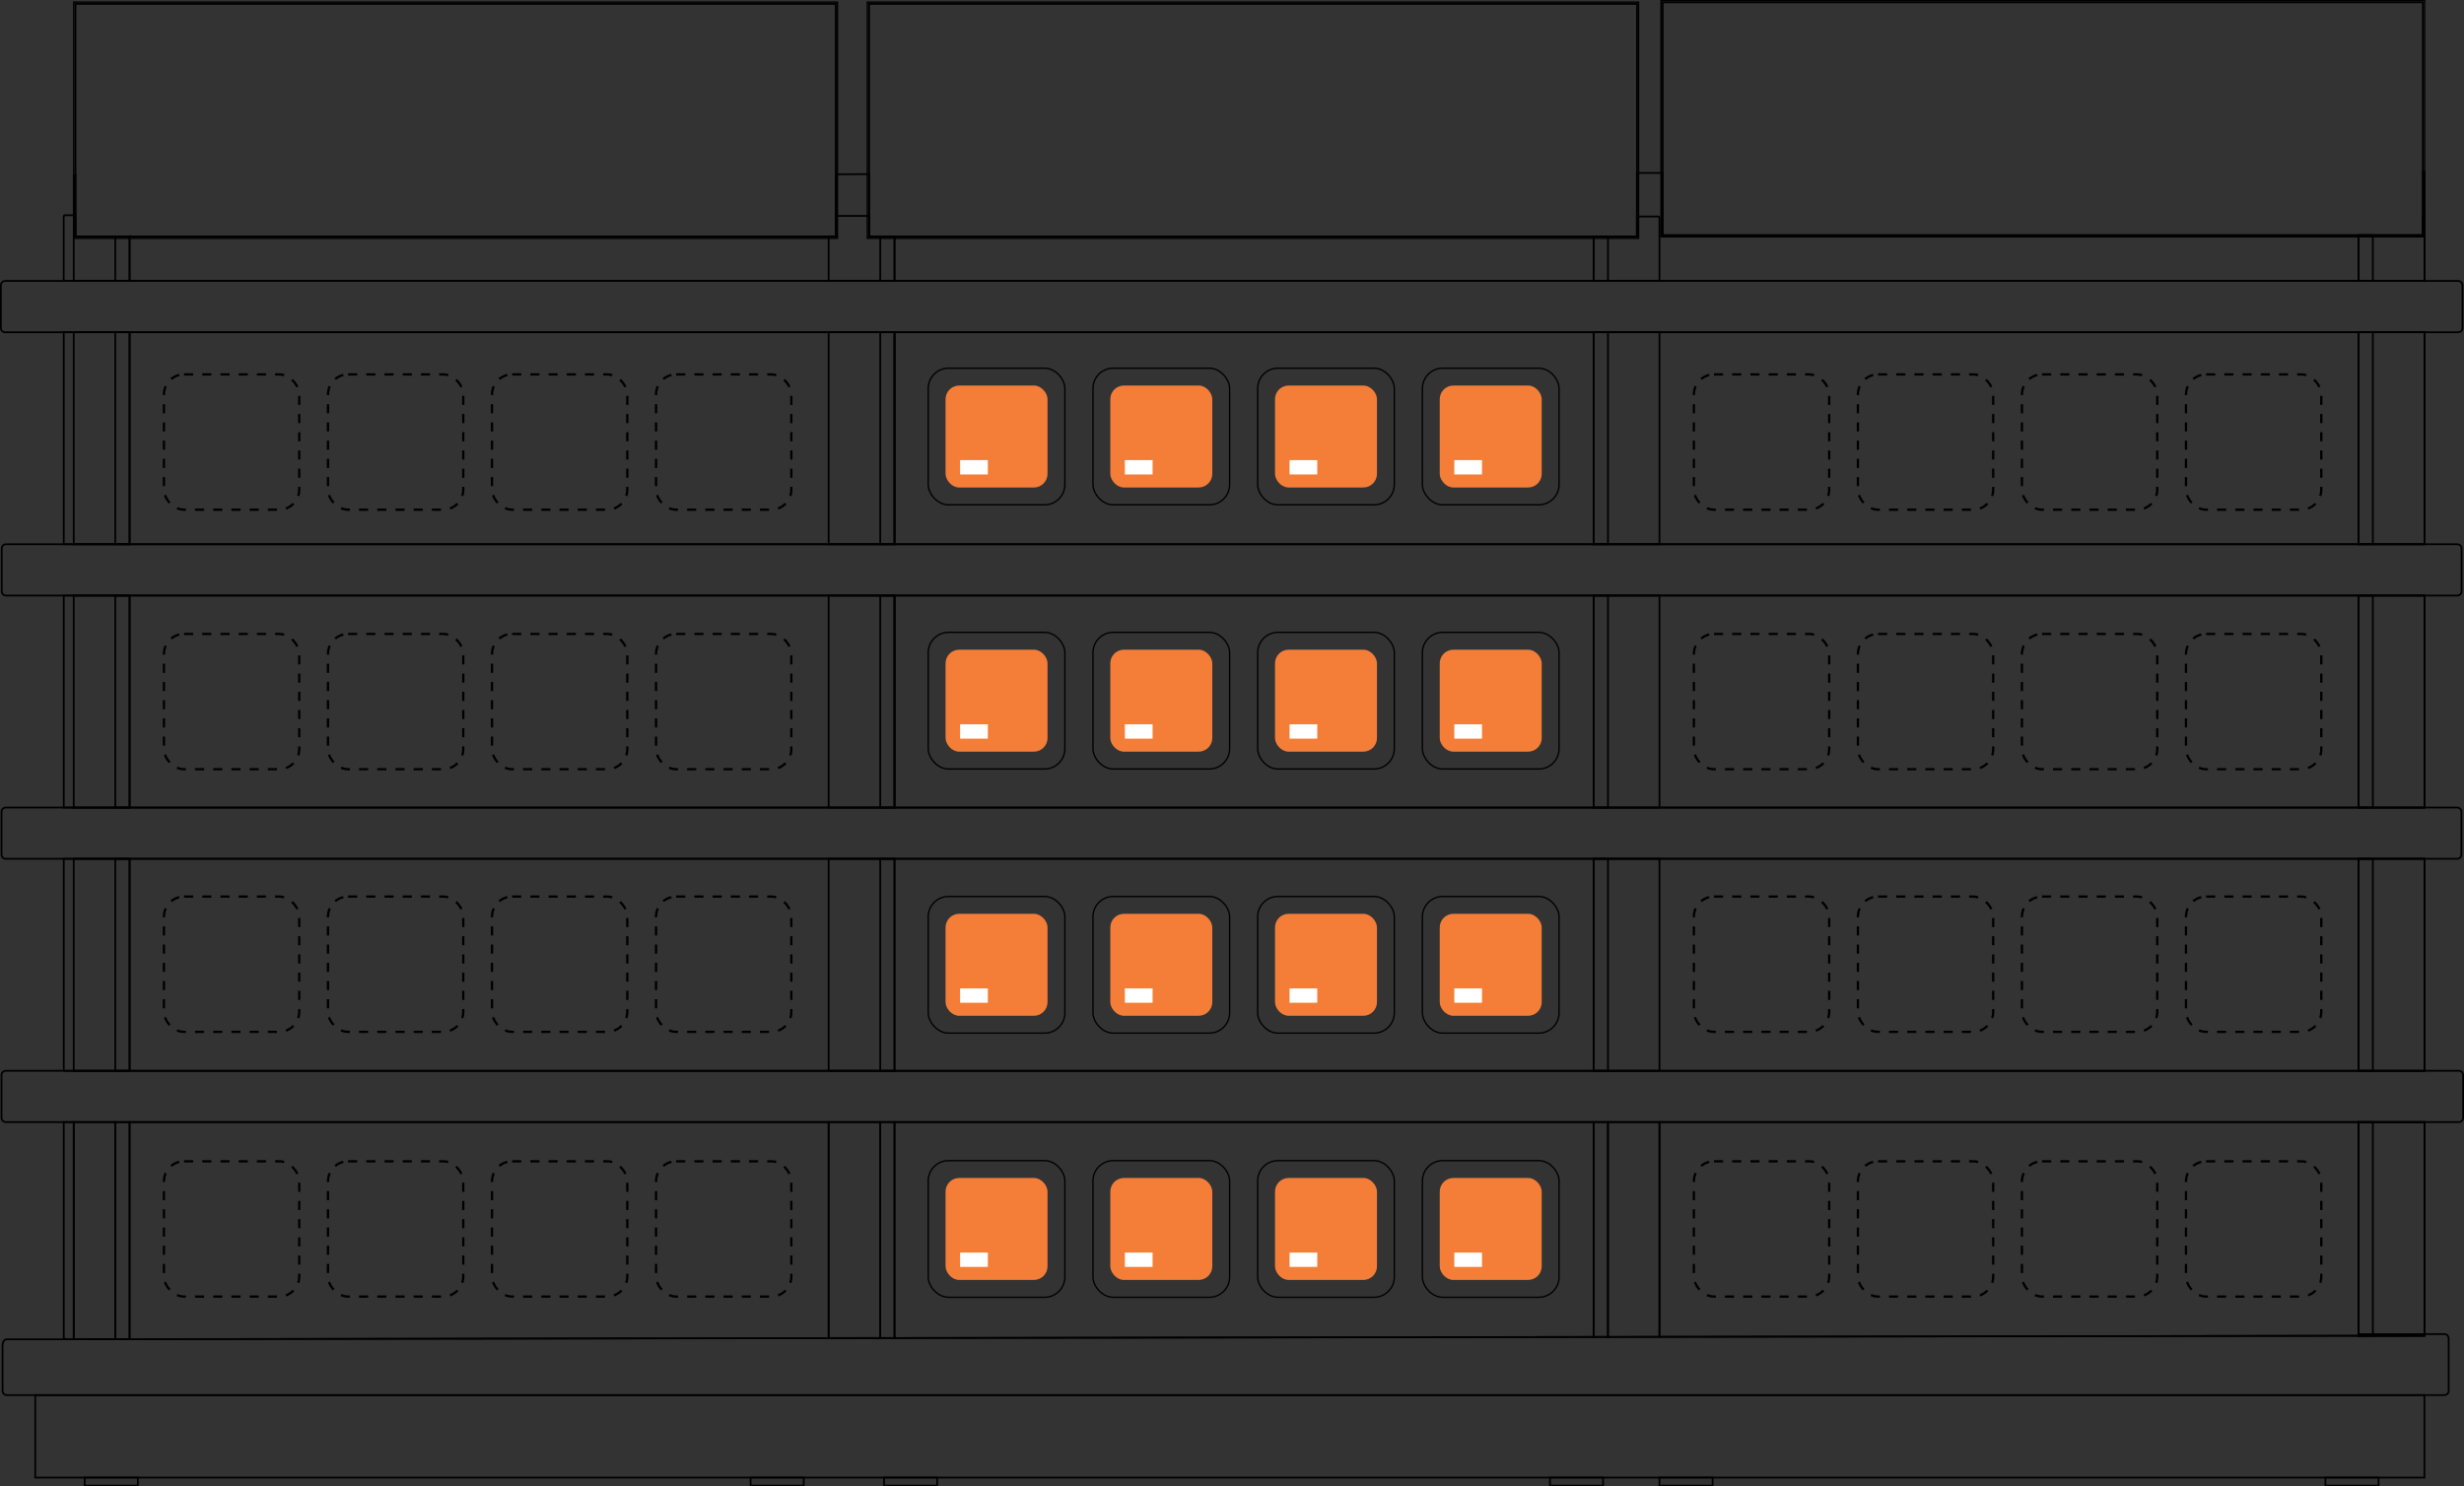 <svg xmlns="http://www.w3.org/2000/svg" id="Camada_2" data-name="Camada 2" viewBox="0 0 451.83 272.63"><rect x="0" y="0" width="451.83" height="272.63" fill="#333333" stroke="none"/><defs><style>      .cls-1 {        stroke-width: .25px;      }      .cls-1, .cls-2, .cls-3, .cls-4 {        fill: none;        stroke: #000;        stroke-miterlimit: 10;      }      .cls-5 {        fill: #fff;      }      .cls-2 {        stroke-dasharray: 1.67;        stroke-width: .42px;      }      .cls-3 {        stroke-width: .25px;      }      .cls-4 {        stroke-width: .32px;      }      .cls-6 {        fill: #f47e37;      }    </style></defs><g id="Camada_3" data-name="Camada 3"><g><g><rect class="cls-4" x="6.46" y="255.87" width="438.11" height="15.13"></rect><rect class="cls-4" x="15.53" y="270.99" width="9.74" height="1.48"></rect><rect class="cls-4" x="137.64" y="270.99" width="9.74" height="1.48"></rect><rect class="cls-4" x="162.11" y="270.99" width="9.74" height="1.48"></rect><rect class="cls-4" x="284.22" y="270.99" width="9.74" height="1.48"></rect><rect class="cls-4" x="304.3" y="270.99" width="9.74" height="1.48"></rect><rect class="cls-4" x="426.42" y="270.99" width="9.74" height="1.48"></rect><path class="cls-4" d="M13.52,109.23v38.89h431.06v-38.89H13.52ZM432.5,205.8v39.19h2.62l9.46-.02v-39.17h-12.08ZM13.52,157.51v38.89h431.06v-38.89H13.52ZM444.29,31.5v11.63h-139.4v-11.41h-4.74v11.68h-140.8v-11.46h-.32l-5.47.02h-.32v11.44H13.84v-11.23h-.32v19.35h431.06v-20.02h-.28ZM13.52,60.93v38.89h431.06v-38.89H13.52ZM164.03,60.93v38.89h128.19v-38.89h-128.19ZM164.03,109.23v38.89h128.19v-38.89h-128.19Z"></path><g><polygon class="cls-4" points="21.14 205.8 21.14 245.62 13.52 245.64 13.52 205.8 21.14 205.8"></polygon><rect class="cls-4" x="11.69" y="157.51" width="12.08" height="38.89"></rect><rect class="cls-4" x="11.69" y="109.23" width="12.08" height="38.89"></rect><rect class="cls-4" x="11.69" y="60.93" width="12.08" height="38.89"></rect><path class="cls-4" d="M23.76,43.4v8.12h-12.08v-11.84c0-.1.08-.2.18-.2h1.97v3.92h9.93Z"></path><rect class="cls-4" x="21.14" y="43.4" width="2.62" height="8.12"></rect><rect class="cls-4" x="21.14" y="60.93" width="2.62" height="38.89"></rect><rect class="cls-4" x="21.14" y="109.23" width="2.62" height="38.89"></rect><rect class="cls-4" x="21.14" y="157.51" width="2.62" height="38.89"></rect><rect class="cls-4" x="21.14" y="205.8" width="2.62" height="39.82"></rect></g><g><rect class="cls-4" x="151.95" y="157.51" width="12.08" height="38.89"></rect><rect class="cls-4" x="151.95" y="109.23" width="12.08" height="38.89"></rect><rect class="cls-4" x="151.95" y="60.93" width="12.08" height="38.89"></rect><polygon class="cls-4" points="164.03 43.4 164.03 51.52 151.95 51.52 151.95 43.4 153.25 43.4 153.25 39.6 159.36 39.6 159.36 43.4 164.03 43.4"></polygon><rect class="cls-4" x="161.41" y="43.4" width="2.62" height="8.12"></rect><rect class="cls-4" x="161.41" y="60.93" width="2.62" height="38.89"></rect><rect class="cls-4" x="161.41" y="109.23" width="2.62" height="38.89"></rect><rect class="cls-4" x="161.41" y="157.51" width="2.62" height="38.89"></rect></g><g><rect class="cls-4" x="292.22" y="157.51" width="12.08" height="38.89"></rect><rect class="cls-4" x="292.22" y="109.23" width="12.08" height="38.89"></rect><rect class="cls-4" x="292.22" y="60.93" width="12.08" height="38.89"></rect><path class="cls-4" d="M304.3,39.91v11.61h-12.08v-8.12h7.94v-3.69h3.95c.1,0,.18.08.18.2Z"></path><rect class="cls-4" x="292.22" y="43.4" width="2.64" height="8.12"></rect><rect class="cls-4" x="292.22" y="60.93" width="2.64" height="38.89"></rect><rect class="cls-4" x="292.22" y="109.23" width="2.64" height="38.89"></rect><rect class="cls-4" x="292.22" y="157.51" width="2.64" height="38.89"></rect></g><g><polygon class="cls-4" points="444.58 205.8 444.58 244.97 435.12 244.99 432.5 244.99 432.5 205.8 444.58 205.8"></polygon><rect class="cls-4" x="432.5" y="157.51" width="12.08" height="38.89"></rect><rect class="cls-4" x="432.5" y="109.23" width="12.08" height="38.89"></rect><rect class="cls-4" x="432.5" y="60.93" width="12.08" height="38.89"></rect><path class="cls-4" d="M444.58,39.4v12.13h-12.08v-8.39h11.79v-3.3h.08c.12,0,.2.08.2-.43Z"></path><rect class="cls-4" x="432.5" y="43.13" width="2.62" height="8.39"></rect><rect class="cls-4" x="432.5" y="60.93" width="2.62" height="38.89"></rect><rect class="cls-4" x="432.5" y="109.23" width="2.62" height="38.89"></rect><rect class="cls-4" x="432.5" y="157.51" width="2.62" height="38.89"></rect><rect class="cls-4" x="432.5" y="205.8" width="2.62" height="39.19"></rect></g><path class="cls-4" d="M451.35,148.88v7.86c0,.42-.35.77-.77.77H1.06c-.43,0-.78-.35-.78-.77v-7.86c0-.43.35-.77.78-.77h449.52c.42,0,.77.33.77.77Z"></path><path class="cls-4" d="M451.67,197.16v7.86c0,.43-.35.78-.77.78H1.06c-.43,0-.78-.35-.78-.78v-7.86c0-.42.35-.77.78-.77h449.84c.42,0,.77.35.77.77Z"></path><path class="cls-4" d="M449.02,245.46v9.63c0,.43-.35.78-.78.78H1.24c-.42,0-.77-.35-.77-.78v-7.61c0-.42-.15-1.84.82-1.84h12.23l7.62-.02h2.62l137.65-.22h2.62l128.19-.2h2.64l9.44-.02,128.2-.2h2.62l9.46-.02v-.28h3.65c.43,0,.78.35.78.77Z"></path><polygon class="cls-4" points="432.5 205.8 432.5 244.99 304.3 245.19 304.3 205.8 432.5 205.8"></polygon><polygon class="cls-4" points="304.3 205.8 304.3 245.19 294.85 245.21 294.85 205.8 304.3 205.8"></polygon><rect class="cls-4" x="292.22" y="205.8" width="2.64" height="39.4"></rect><polygon class="cls-4" points="292.22 205.8 292.22 245.21 164.03 245.41 164.03 205.8 292.22 205.8"></polygon><rect class="cls-4" x="151.95" y="205.8" width="9.46" height="39.6"></rect><polygon class="cls-4" points="161.41 245.41 23.76 245.62 23.76 205.8 151.95 205.8 151.95 245.41 161.41 245.41"></polygon><polygon class="cls-4" points="13.52 205.8 13.52 245.64 11.74 245.64 11.69 245.29 11.69 205.8 13.52 205.8"></polygon><polygon class="cls-4" points="11.69 245.29 11.74 245.64 11.69 245.64 11.69 245.29"></polygon><polygon class="cls-4" points="23.76 245.62 23.76 245.64 13.52 245.64 21.14 245.62 23.76 245.62"></polygon><rect class="cls-4" x="161.41" y="205.8" width="2.62" height="39.6"></rect><polygon class="cls-4" points="444.58 244.69 444.58 244.97 435.12 244.99 432.5 244.99 432.5 244.69 444.58 244.69"></polygon><g><g><path class="cls-3" d="M13.52.39v43.32h140.05V.39H13.52ZM153.25,43.4H13.84V.71h139.41v42.69Z"></path><rect class="cls-3" x="13.84" y=".71" width="139.41" height="42.69"></rect></g><g><path class="cls-3" d="M304.58.12v43.32h140.03V.12h-140.03ZM444.29,43.13h-139.4V.44h139.4v42.69Z"></path><rect class="cls-3" x="304.9" y=".44" width="139.4" height="42.69"></rect></g><g><path class="cls-3" d="M159.04.39v43.32h141.43V.39h-141.43ZM300.16,43.4h-140.8V.71h140.8v42.69Z"></path><rect class="cls-3" x="159.36" y=".71" width="140.8" height="42.69"></rect></g></g><path class="cls-4" d="M451.55,52.31v7.86c0,.42-.35.77-.78.77H.93c-.42,0-.77-.35-.77-.77v-7.86c0-.43.35-.78.77-.78h449.84c.43,0,.78.35.78.78Z"></path><path class="cls-4" d="M451.38,100.59v7.86c0,.43-.33.78-.77.78H1.09c-.43,0-.77-.35-.77-.78v-7.86c0-.42.33-.77.77-.77h449.52c.43,0,.77.35.77.77Z"></path></g><g><rect class="cls-2" x="30.06" y="116.27" width="24.81" height="24.81" rx="3.69" ry="3.69"></rect><rect class="cls-2" x="60.14" y="116.27" width="24.81" height="24.81" rx="3.69" ry="3.69"></rect><rect class="cls-2" x="90.22" y="116.27" width="24.81" height="24.81" rx="3.69" ry="3.69"></rect><rect class="cls-2" x="120.3" y="116.27" width="24.81" height="24.81" rx="3.69" ry="3.69"></rect></g><g><rect class="cls-2" x="30.06" y="68.67" width="24.81" height="24.81" rx="3.69" ry="3.69"></rect><rect class="cls-2" x="60.14" y="68.67" width="24.81" height="24.81" rx="3.69" ry="3.69"></rect><rect class="cls-2" x="90.22" y="68.67" width="24.81" height="24.81" rx="3.69" ry="3.69"></rect><rect class="cls-2" x="120.3" y="68.67" width="24.81" height="24.81" rx="3.69" ry="3.69"></rect></g><g><rect class="cls-2" x="30.06" y="164.44" width="24.81" height="24.81" rx="3.69" ry="3.69"></rect><rect class="cls-2" x="60.14" y="164.44" width="24.81" height="24.81" rx="3.69" ry="3.69"></rect><rect class="cls-2" x="90.22" y="164.44" width="24.81" height="24.81" rx="3.69" ry="3.69"></rect><rect class="cls-2" x="120.3" y="164.44" width="24.81" height="24.81" rx="3.69" ry="3.69"></rect></g><g><rect class="cls-2" x="30.06" y="212.99" width="24.81" height="24.81" rx="3.69" ry="3.69"></rect><rect class="cls-2" x="60.14" y="212.99" width="24.81" height="24.81" rx="3.69" ry="3.69"></rect><rect class="cls-2" x="90.22" y="212.99" width="24.81" height="24.81" rx="3.69" ry="3.69"></rect><rect class="cls-2" x="120.3" y="212.99" width="24.81" height="24.81" rx="3.69" ry="3.69"></rect></g><g><rect class="cls-2" x="310.61" y="68.67" width="24.81" height="24.81" rx="3.69" ry="3.69"></rect><rect class="cls-2" x="340.69" y="68.67" width="24.81" height="24.81" rx="3.69" ry="3.69"></rect><rect class="cls-2" x="370.77" y="68.67" width="24.81" height="24.81" rx="3.69" ry="3.69"></rect><rect class="cls-2" x="400.85" y="68.67" width="24.81" height="24.81" rx="3.69" ry="3.69"></rect></g><g><rect class="cls-2" x="310.61" y="116.27" width="24.81" height="24.81" rx="3.69" ry="3.69"></rect><rect class="cls-2" x="340.69" y="116.27" width="24.81" height="24.81" rx="3.69" ry="3.69"></rect><rect class="cls-2" x="370.77" y="116.27" width="24.81" height="24.81" rx="3.69" ry="3.69"></rect><rect class="cls-2" x="400.85" y="116.27" width="24.81" height="24.81" rx="3.69" ry="3.69"></rect></g><g><rect class="cls-2" x="310.61" y="164.44" width="24.81" height="24.81" rx="3.69" ry="3.69"></rect><rect class="cls-2" x="340.69" y="164.44" width="24.81" height="24.81" rx="3.69" ry="3.69"></rect><rect class="cls-2" x="370.77" y="164.44" width="24.81" height="24.81" rx="3.69" ry="3.69"></rect><rect class="cls-2" x="400.85" y="164.44" width="24.81" height="24.81" rx="3.69" ry="3.69"></rect></g><g><rect class="cls-2" x="310.61" y="212.99" width="24.81" height="24.81" rx="3.69" ry="3.69"></rect><rect class="cls-2" x="340.69" y="212.99" width="24.81" height="24.81" rx="3.69" ry="3.69"></rect><rect class="cls-2" x="370.77" y="212.99" width="24.81" height="24.81" rx="3.69" ry="3.69"></rect><rect class="cls-2" x="400.85" y="212.99" width="24.81" height="24.81" rx="3.69" ry="3.69"></rect></g><g><g><rect class="cls-1" x="170.21" y="212.87" width="25.06" height="25.06" rx="3.72" ry="3.72"></rect><g><rect class="cls-6" x="173.39" y="216.05" width="18.7" height="18.7" rx="2.5" ry="2.5"></rect><rect class="cls-5" x="176.06" y="229.73" width="5.08" height="2.63"></rect></g></g><g><rect class="cls-1" x="200.42" y="212.87" width="25.06" height="25.06" rx="3.72" ry="3.72"></rect><g><rect class="cls-6" x="203.6" y="216.05" width="18.7" height="18.7" rx="2.5" ry="2.5"></rect><rect class="cls-5" x="206.27" y="229.73" width="5.08" height="2.63"></rect></g></g><g><rect class="cls-1" x="230.62" y="212.87" width="25.06" height="25.06" rx="3.72" ry="3.72"></rect><g><rect class="cls-6" x="233.8" y="216.05" width="18.7" height="18.7" rx="2.5" ry="2.5"></rect><rect class="cls-5" x="236.47" y="229.73" width="5.08" height="2.63"></rect></g></g><g><rect class="cls-1" x="260.83" y="212.87" width="25.06" height="25.06" rx="3.72" ry="3.72"></rect><g><rect class="cls-6" x="264.01" y="216.05" width="18.7" height="18.7" rx="2.5" ry="2.5"></rect><rect class="cls-5" x="266.68" y="229.73" width="5.08" height="2.63"></rect></g></g></g><g><g><rect class="cls-1" x="170.21" y="164.42" width="25.06" height="25.06" rx="3.72" ry="3.72"></rect><g><rect class="cls-6" x="173.39" y="167.6" width="18.7" height="18.7" rx="2.5" ry="2.5"></rect><rect class="cls-5" x="176.06" y="181.28" width="5.08" height="2.63"></rect></g></g><g><rect class="cls-1" x="200.42" y="164.42" width="25.06" height="25.06" rx="3.72" ry="3.72"></rect><g><rect class="cls-6" x="203.6" y="167.6" width="18.7" height="18.7" rx="2.5" ry="2.5"></rect><rect class="cls-5" x="206.27" y="181.28" width="5.08" height="2.63"></rect></g></g><g><rect class="cls-1" x="230.62" y="164.42" width="25.06" height="25.06" rx="3.72" ry="3.72"></rect><g><rect class="cls-6" x="233.8" y="167.6" width="18.7" height="18.7" rx="2.5" ry="2.5"></rect><rect class="cls-5" x="236.47" y="181.28" width="5.08" height="2.63"></rect></g></g><g><rect class="cls-1" x="260.83" y="164.42" width="25.06" height="25.06" rx="3.72" ry="3.72"></rect><g><rect class="cls-6" x="264.01" y="167.6" width="18.7" height="18.7" rx="2.5" ry="2.5"></rect><rect class="cls-5" x="266.68" y="181.28" width="5.08" height="2.63"></rect></g></g></g><g><g><rect class="cls-1" x="170.21" y="115.98" width="25.06" height="25.06" rx="3.72" ry="3.72"></rect><g><rect class="cls-6" x="173.39" y="119.16" width="18.7" height="18.7" rx="2.5" ry="2.5"></rect><rect class="cls-5" x="176.06" y="132.84" width="5.08" height="2.63"></rect></g></g><g><rect class="cls-1" x="200.42" y="115.98" width="25.06" height="25.06" rx="3.72" ry="3.72"></rect><g><rect class="cls-6" x="203.6" y="119.16" width="18.7" height="18.7" rx="2.5" ry="2.5"></rect><rect class="cls-5" x="206.27" y="132.84" width="5.08" height="2.63"></rect></g></g><g><rect class="cls-1" x="230.62" y="115.98" width="25.06" height="25.06" rx="3.72" ry="3.72"></rect><g><rect class="cls-6" x="233.8" y="119.16" width="18.7" height="18.7" rx="2.5" ry="2.5"></rect><rect class="cls-5" x="236.47" y="132.84" width="5.08" height="2.63"></rect></g></g><g><rect class="cls-1" x="260.83" y="115.98" width="25.06" height="25.06" rx="3.72" ry="3.72"></rect><g><rect class="cls-6" x="264.01" y="119.16" width="18.7" height="18.7" rx="2.5" ry="2.5"></rect><rect class="cls-5" x="266.68" y="132.84" width="5.08" height="2.63"></rect></g></g></g><g><g><rect class="cls-1" x="170.21" y="67.53" width="25.06" height="25.06" rx="3.72" ry="3.72"></rect><g><rect class="cls-6" x="173.39" y="70.71" width="18.7" height="18.7" rx="2.5" ry="2.5"></rect><rect class="cls-5" x="176.06" y="84.39" width="5.08" height="2.63"></rect></g></g><g><rect class="cls-1" x="200.42" y="67.53" width="25.06" height="25.06" rx="3.72" ry="3.72"></rect><g><rect class="cls-6" x="203.6" y="70.71" width="18.7" height="18.7" rx="2.5" ry="2.5"></rect><rect class="cls-5" x="206.27" y="84.39" width="5.08" height="2.63"></rect></g></g><g><rect class="cls-1" x="230.62" y="67.53" width="25.06" height="25.06" rx="3.72" ry="3.72"></rect><g><rect class="cls-6" x="233.8" y="70.71" width="18.7" height="18.7" rx="2.5" ry="2.5"></rect><rect class="cls-5" x="236.47" y="84.39" width="5.08" height="2.63"></rect></g></g><g><rect class="cls-1" x="260.83" y="67.53" width="25.06" height="25.06" rx="3.72" ry="3.72"></rect><g><rect class="cls-6" x="264.01" y="70.71" width="18.7" height="18.7" rx="2.5" ry="2.5"></rect><rect class="cls-5" x="266.68" y="84.39" width="5.08" height="2.63"></rect></g></g></g></g></g></svg>